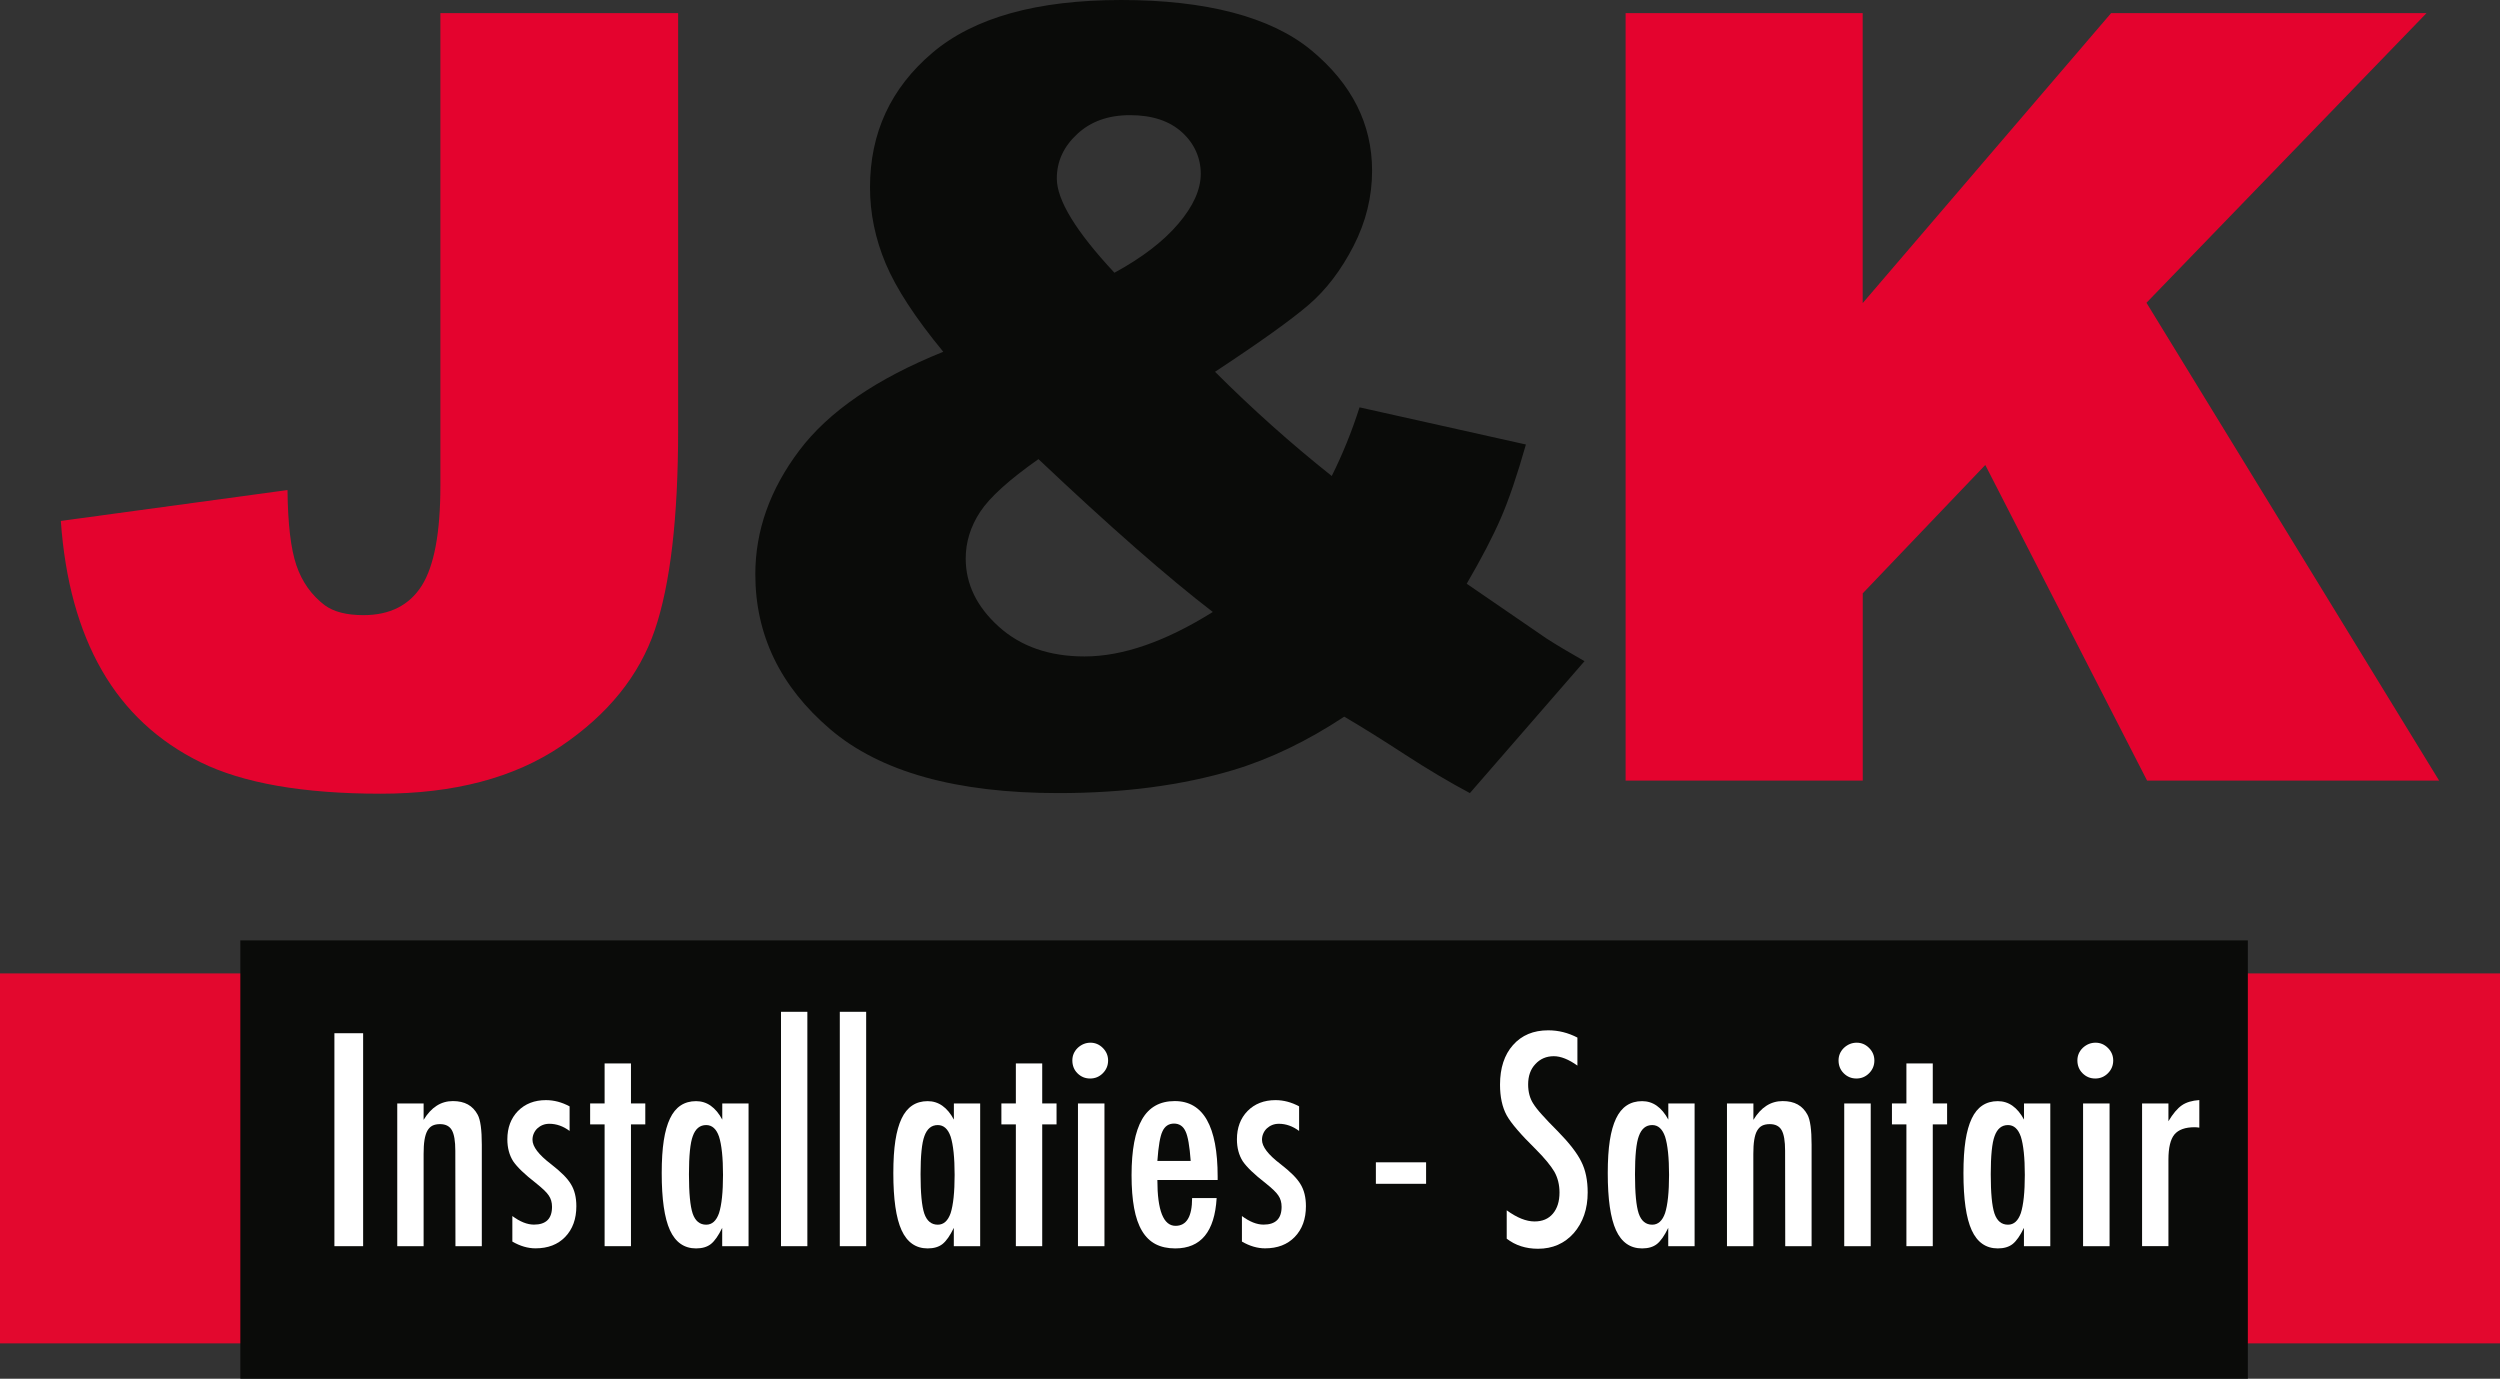 <?xml version="1.0" encoding="UTF-8"?> <svg xmlns="http://www.w3.org/2000/svg" id="Laag_2" data-name="Laag 2" viewBox="0 0 369.91 204"><rect x="0" y="0" width="369.91" height="204" fill="#333333" stroke="none"/><defs><style> .cls-1 { fill: #e4032e; } .cls-2 { fill: #e3082e; } .cls-3 { fill: #fff; } .cls-4 { fill: #0a0b09; } </style></defs><g id="Laag_1-2" data-name="Laag 1"><g><g><rect class="cls-2" y="144.03" width="369.91" height="54.74"></rect><rect class="cls-4" x="35.56" y="139.15" width="297.04" height="64.85"></rect><g><path class="cls-3" d="M49.48,152.88h4.25v31.51h-4.25v-31.51Z"></path><path class="cls-3" d="M58.78,163.27h3.9v2.43c1.12-1.85,2.56-2.78,4.33-2.78s2.94.67,3.67,2.02c.41.76.61,2.24.61,4.43v15.02h-3.9l-.02-14.12c0-1.43-.17-2.44-.51-3.04-.34-.6-.93-.9-1.75-.9-.45,0-.83.08-1.13.23-.31.16-.55.41-.75.76-.19.35-.33.8-.42,1.36-.09.56-.13,1.25-.13,2.06v13.65h-3.9v-21.12Z"></path><path class="cls-3" d="M84.28,163.69v3.65c-.95-.71-1.95-1.06-3-1.06-.35,0-.68.06-.98.18-.3.12-.56.29-.79.5-.22.21-.4.46-.53.76-.13.29-.19.6-.19.93,0,1.01.91,2.2,2.73,3.59.73.57,1.35,1.1,1.84,1.59.49.49.86.95,1.12,1.39.53.86.8,1.94.8,3.25,0,1.89-.55,3.41-1.65,4.55-1.09,1.13-2.55,1.69-4.39,1.69-1.13,0-2.27-.33-3.43-1v-3.78c1.13.84,2.2,1.27,3.2,1.27,1.78,0,2.67-.88,2.67-2.63,0-.65-.16-1.22-.49-1.69-.15-.23-.39-.5-.71-.81-.33-.31-.73-.65-1.2-1.03-1.65-1.28-2.76-2.35-3.35-3.22-.57-.9-.86-1.98-.86-3.25,0-1.7.52-3.1,1.57-4.18,1.06-1.07,2.44-1.61,4.14-1.61,1.2,0,2.36.31,3.49.92Z"></path><path class="cls-3" d="M89.46,157.35h3.9v5.92h2.12v3.1h-2.12v18.02h-3.9v-18.02h-2.14v-3.1h2.14v-5.92Z"></path><path class="cls-3" d="M110.76,163.27v21.12h-3.9v-2.71c-.56,1.16-1.12,1.95-1.67,2.39-.56.44-1.29.65-2.2.65-1.75,0-3.04-.9-3.86-2.69-.82-1.8-1.22-4.61-1.22-8.45s.41-6.35,1.22-8.07,2.1-2.58,3.86-2.58c1.61,0,2.9.91,3.88,2.73v-2.39h3.9ZM101.94,173.74c0,2.78.18,4.71.55,5.82.38,1.1,1.05,1.65,2,1.65.87,0,1.5-.57,1.9-1.71.39-1.22.59-3.11.59-5.65s-.2-4.45-.59-5.67c-.39-1.14-1.03-1.71-1.9-1.71-.93,0-1.59.54-1.98,1.63-.38,1.01-.57,2.89-.57,5.65Z"></path><path class="cls-3" d="M115.56,149.71h3.9v34.68h-3.9v-34.68Z"></path><path class="cls-3" d="M124.26,149.71h3.9v34.68h-3.9v-34.68Z"></path><path class="cls-3" d="M145.03,163.27v21.12h-3.9v-2.71c-.56,1.16-1.12,1.95-1.67,2.39-.56.44-1.29.65-2.2.65-1.75,0-3.04-.9-3.86-2.69-.82-1.8-1.22-4.61-1.22-8.45s.41-6.35,1.22-8.07,2.1-2.58,3.86-2.58c1.61,0,2.9.91,3.88,2.73v-2.39h3.9ZM136.21,173.74c0,2.78.18,4.71.55,5.82.38,1.1,1.05,1.65,2,1.65.87,0,1.5-.57,1.9-1.71.39-1.22.59-3.11.59-5.65s-.2-4.45-.59-5.67c-.39-1.14-1.03-1.71-1.9-1.71-.93,0-1.59.54-1.98,1.63-.38,1.01-.57,2.89-.57,5.65Z"></path><path class="cls-3" d="M150.31,157.35h3.9v5.92h2.12v3.1h-2.12v18.02h-3.9v-18.02h-2.14v-3.1h2.14v-5.92Z"></path><path class="cls-3" d="M161.34,154.28c.71,0,1.32.26,1.84.78s.78,1.14.78,1.86-.26,1.36-.78,1.88c-.52.52-1.14.78-1.88.78s-1.36-.26-1.88-.78c-.5-.5-.75-1.14-.75-1.9,0-.71.26-1.32.78-1.84.56-.52,1.19-.78,1.9-.78ZM159.5,163.27h3.92v21.12h-3.92v-21.12Z"></path><path class="cls-3" d="M176.39,177.27h3.63c-.29,4.97-2.33,7.45-6.12,7.45-1.13,0-2.1-.21-2.91-.63s-1.48-1.07-2.01-1.96c-.53-.88-.92-2.01-1.17-3.37-.25-1.36-.38-2.98-.38-4.86,0-3.73.52-6.49,1.56-8.29,1.04-1.8,2.65-2.69,4.83-2.69,4.23,0,6.35,3.73,6.35,11.19v.49h-8.92c0,4.52.9,6.78,2.69,6.78,1.63,0,2.45-1.37,2.45-4.1ZM176.18,171.78c-.16-2.22-.42-3.67-.76-4.37-.35-.78-.93-1.16-1.71-1.16s-1.37.39-1.71,1.16c-.34.69-.59,2.15-.75,4.37h4.94Z"></path><path class="cls-3" d="M192.22,163.69v3.65c-.95-.71-1.95-1.06-3-1.06-.35,0-.68.06-.98.18-.3.12-.56.29-.79.5-.22.21-.4.46-.53.76-.13.29-.19.6-.19.93,0,1.01.91,2.2,2.74,3.59.73.57,1.35,1.1,1.84,1.59s.86.95,1.12,1.39c.53.86.8,1.94.8,3.25,0,1.89-.55,3.41-1.65,4.55-1.09,1.13-2.55,1.69-4.39,1.69-1.13,0-2.27-.33-3.43-1v-3.78c1.13.84,2.2,1.27,3.2,1.27,1.78,0,2.67-.88,2.67-2.63,0-.65-.16-1.22-.49-1.69-.15-.23-.39-.5-.71-.81s-.73-.65-1.2-1.03c-1.65-1.28-2.76-2.35-3.35-3.22-.57-.9-.86-1.98-.86-3.25,0-1.7.52-3.1,1.57-4.18,1.06-1.07,2.44-1.61,4.14-1.61,1.2,0,2.36.31,3.49.92Z"></path><path class="cls-3" d="M203.58,171.98h7.43v3.18h-7.43v-3.18Z"></path><path class="cls-3" d="M233.4,153.53v4.14c-1.29-.92-2.46-1.39-3.49-1.39-1.12,0-2.03.4-2.74,1.18-.71.75-1.06,1.75-1.06,3,0,1.1.25,2.05.76,2.84.26.42.68.97,1.28,1.63.59.67,1.36,1.47,2.3,2.41,1.73,1.76,2.91,3.27,3.53,4.55.63,1.24.94,2.76.94,4.55,0,2.44-.69,4.44-2.06,6.02-1.37,1.54-3.14,2.31-5.29,2.31-1.81,0-3.35-.5-4.63-1.49v-4.2c1.51,1.1,2.88,1.65,4.12,1.65,1.16,0,2.06-.38,2.71-1.15.65-.77.98-1.81.98-3.13,0-1.14-.25-2.17-.76-3.08-.26-.44-.62-.94-1.08-1.5-.46-.56-1.04-1.19-1.74-1.89-1.08-1.06-1.97-2-2.67-2.82-.71-.82-1.23-1.53-1.57-2.14-.65-1.2-.98-2.71-.98-4.53,0-2.46.64-4.42,1.92-5.86,1.29-1.46,3.03-2.18,5.21-2.18,1.51,0,2.95.36,4.33,1.08Z"></path><path class="cls-3" d="M250.74,163.27v21.12h-3.9v-2.71c-.56,1.16-1.12,1.95-1.67,2.39-.56.44-1.29.65-2.2.65-1.75,0-3.04-.9-3.86-2.69-.82-1.8-1.22-4.61-1.22-8.45s.41-6.35,1.22-8.07,2.1-2.58,3.86-2.58c1.61,0,2.9.91,3.88,2.73v-2.39h3.9ZM241.92,173.74c0,2.78.18,4.71.55,5.82.38,1.1,1.05,1.65,2,1.65.87,0,1.5-.57,1.9-1.71.39-1.22.59-3.11.59-5.65s-.2-4.45-.59-5.67c-.4-1.14-1.03-1.71-1.9-1.71-.93,0-1.59.54-1.98,1.63-.38,1.01-.57,2.89-.57,5.65Z"></path><path class="cls-3" d="M255.54,163.27h3.9v2.43c1.12-1.85,2.56-2.78,4.33-2.78s2.94.67,3.67,2.02c.41.76.61,2.24.61,4.43v15.02h-3.9l-.02-14.12c0-1.43-.17-2.44-.51-3.04-.34-.6-.93-.9-1.76-.9-.45,0-.83.08-1.13.23-.31.16-.55.41-.75.76s-.33.8-.42,1.36c-.09.56-.13,1.25-.13,2.06v13.65h-3.9v-21.12Z"></path><path class="cls-3" d="M274.72,154.28c.71,0,1.32.26,1.84.78.52.52.78,1.14.78,1.86s-.26,1.36-.78,1.88c-.52.52-1.14.78-1.88.78s-1.36-.26-1.88-.78c-.5-.5-.76-1.14-.76-1.9,0-.71.26-1.32.78-1.84.56-.52,1.19-.78,1.9-.78ZM272.88,163.27h3.92v21.12h-3.92v-21.12Z"></path><path class="cls-3" d="M282.08,157.35h3.9v5.92h2.12v3.1h-2.12v18.02h-3.9v-18.02h-2.14v-3.1h2.14v-5.92Z"></path><path class="cls-3" d="M303.37,163.27v21.12h-3.9v-2.71c-.56,1.16-1.12,1.95-1.67,2.39-.56.44-1.29.65-2.2.65-1.75,0-3.04-.9-3.86-2.69-.82-1.8-1.22-4.61-1.22-8.45s.41-6.35,1.22-8.07,2.1-2.58,3.86-2.58c1.61,0,2.9.91,3.88,2.73v-2.39h3.9ZM294.56,173.74c0,2.78.18,4.71.55,5.82.38,1.1,1.05,1.65,2,1.65.87,0,1.5-.57,1.9-1.71.39-1.22.59-3.11.59-5.65s-.2-4.45-.59-5.67c-.4-1.14-1.03-1.71-1.9-1.71-.93,0-1.59.54-1.98,1.63-.38,1.01-.57,2.89-.57,5.65Z"></path><path class="cls-3" d="M310.06,154.28c.71,0,1.32.26,1.84.78.52.52.78,1.14.78,1.86s-.26,1.36-.78,1.88c-.52.52-1.14.78-1.88.78s-1.36-.26-1.88-.78c-.5-.5-.76-1.14-.76-1.9,0-.71.26-1.32.78-1.84.56-.52,1.19-.78,1.9-.78ZM308.22,163.27h3.92v21.12h-3.92v-21.12Z"></path><path class="cls-3" d="M316.95,163.27h3.9v2.63c.67-1.12,1.33-1.9,1.98-2.35.65-.45,1.52-.71,2.59-.78v4.08c-.27-.04-.5-.06-.69-.06-1.4,0-2.4.36-3,1.08-.58.71-.88,1.95-.88,3.71v12.8h-3.9v-21.12Z"></path></g></g><g><path class="cls-1" d="M65.17,1.94h35.17v61.7c0,12.95-1.15,22.81-3.45,29.57-2.3,6.76-6.92,12.49-13.87,17.19-6.95,4.69-15.84,7.04-26.69,7.04-11.46,0-20.35-1.55-26.65-4.65s-11.17-7.63-14.6-13.59c-3.43-5.96-5.46-13.34-6.08-22.12l33.54-4.57c.05,5.01.49,8.73,1.32,11.15.83,2.43,2.22,4.39,4.18,5.89,1.34.98,3.25,1.47,5.73,1.47,3.92,0,6.8-1.46,8.64-4.37,1.83-2.91,2.75-7.83,2.75-14.74V1.94Z"></path><path class="cls-4" d="M201.15,60.27l24.63,5.5c-1.29,4.54-2.53,8.19-3.72,10.92-1.19,2.74-2.87,5.96-5.04,9.68l11.85,8.13c1.45.93,3.31,2.04,5.58,3.33l-16.96,19.52c-3.1-1.65-6.31-3.56-9.64-5.73-3.33-2.17-6.31-4.03-8.95-5.58-5.47,3.61-10.95,6.25-16.42,7.9-7.59,2.27-16.22,3.41-25.87,3.41-15.13,0-26.39-3.15-33.77-9.45-7.38-6.3-11.08-13.94-11.08-22.93,0-6.46,2.17-12.56,6.51-18.32,4.34-5.76,11.44-10.63,21.3-14.6-4.13-5.01-6.97-9.36-8.52-13.05s-2.32-7.45-2.32-11.27c0-8.06,3.07-14.69,9.22-19.91,6.15-5.22,15.47-7.82,27.96-7.82s22.13,2.48,28.12,7.44c5.99,4.96,8.99,10.9,8.99,17.82,0,3.87-.92,7.59-2.75,11.15-1.83,3.56-4.04,6.46-6.62,8.68-2.58,2.22-7.2,5.53-13.87,9.92,5.53,5.53,11.28,10.66,17.27,15.42,1.6-3.2,2.97-6.58,4.11-10.15ZM153.66,67.93c-4.34,3.05-7.22,5.65-8.64,7.82s-2.13,4.47-2.13,6.89c0,3.77,1.63,7.13,4.88,10.07s7.49,4.42,12.7,4.42c5.63,0,11.96-2.19,18.98-6.58-6.71-5.16-15.31-12.7-25.8-22.62ZM164.89,40.36c4.08-2.22,7.23-4.63,9.45-7.24,2.22-2.61,3.33-5.07,3.33-7.4s-.93-4.48-2.79-6.16-4.42-2.52-7.67-2.52-5.81.93-7.82,2.79c-2.01,1.86-3.02,4.05-3.02,6.58,0,3.2,2.84,7.85,8.52,13.94Z"></path><path class="cls-1" d="M240.52,1.94h35.09v42.91L312.37,1.94h46.67l-41.44,42.86,43.3,70.7h-43.21l-23.94-46.7-18.13,18.99v27.71h-35.09V1.94Z"></path></g></g></g></svg> 